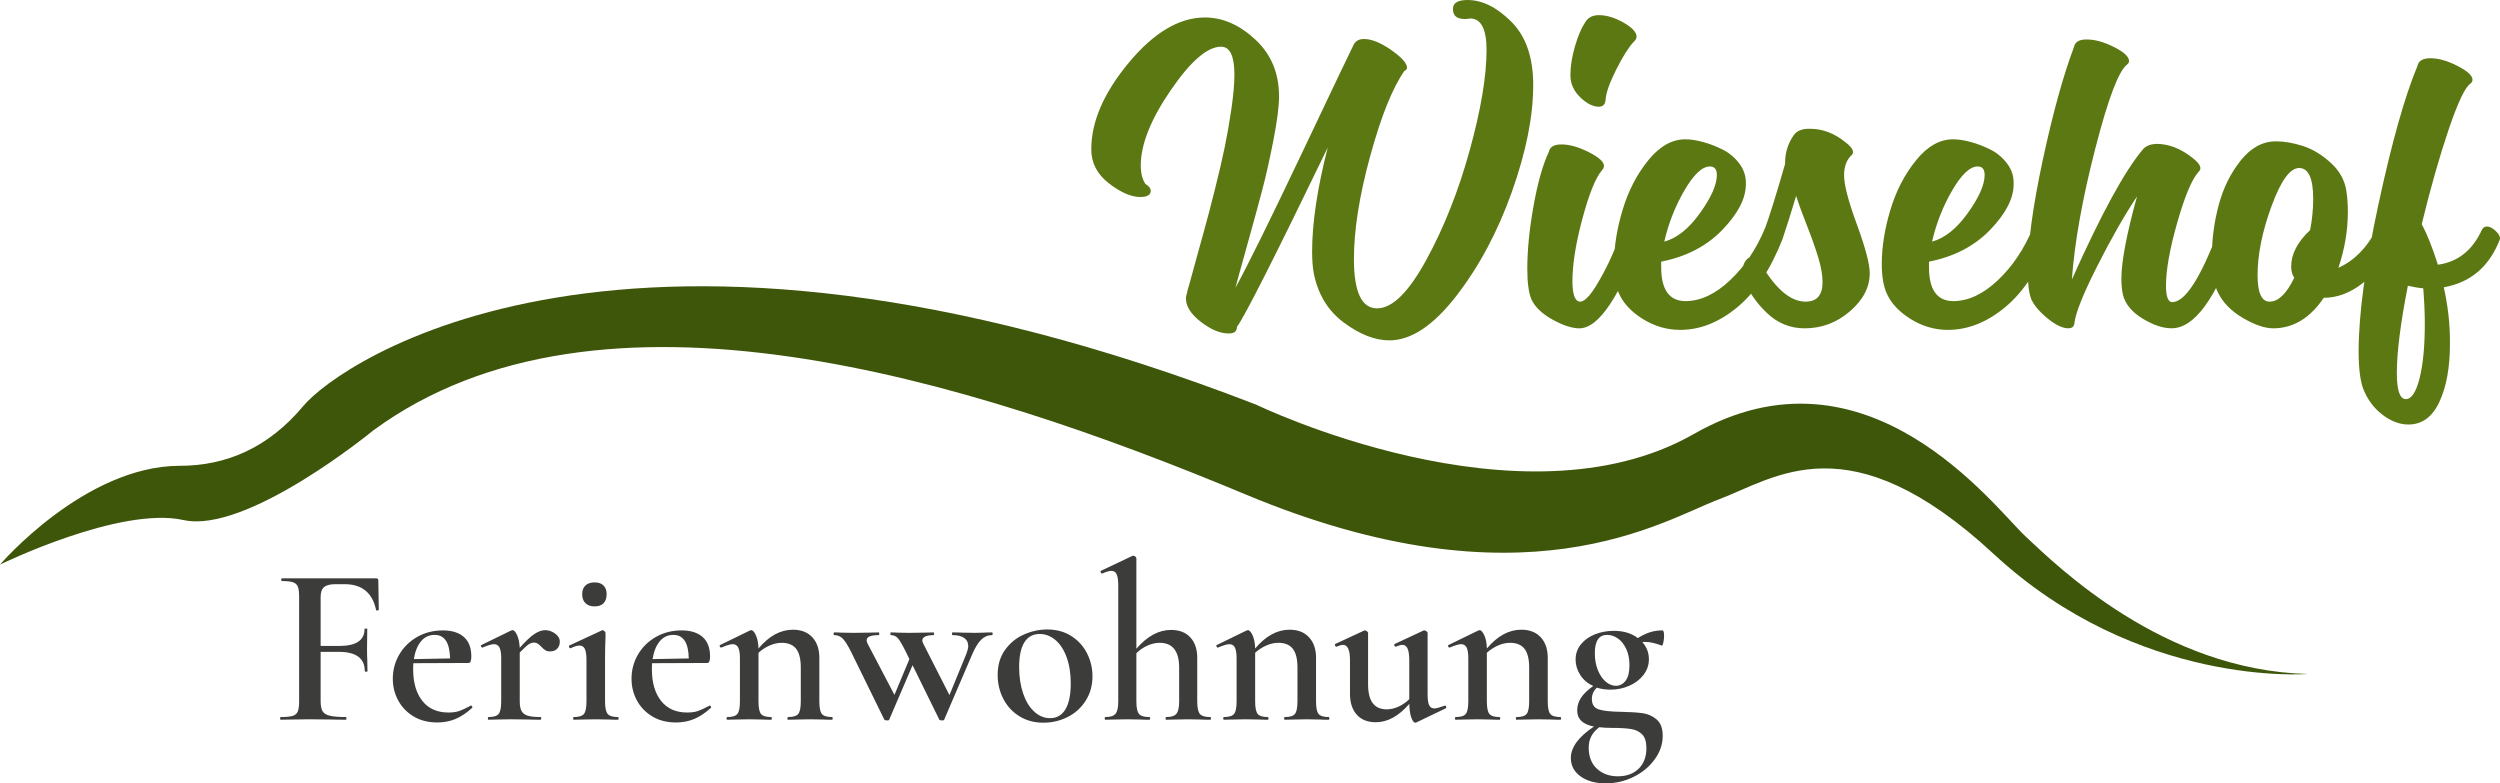 <?xml version="1.0" encoding="utf-8"?>
<!-- Generator: Adobe Illustrator 16.0.0, SVG Export Plug-In . SVG Version: 6.00 Build 0)  -->
<!DOCTYPE svg PUBLIC "-//W3C//DTD SVG 1.1//EN" "http://www.w3.org/Graphics/SVG/1.1/DTD/svg11.dtd">
<svg version="1.1" id="Ebene_1" xmlns="http://www.w3.org/2000/svg" xmlns:xlink="http://www.w3.org/1999/xlink" x="0px" y="0px"
	 width="300px" height="94px" viewBox="0 0 300 94" enable-background="new 0 0 300 94" xml:space="preserve">
<path fill="#3E560A" d="M0,67.75c0,0,10.163-11.855,21.596-11.855c5.504,0,10.586-2.116,14.821-7.199
	c4.234-5.081,38.533-29.488,114.33-0.135c0,0,31.758,15.378,52.507,3.522c20.748-11.856,35.993,8.721,39.805,12.279
	c3.81,3.56,16.514,16.091,33.874,16.516c0,0-20.325,1.693-37.686-14.397c-17.361-16.091-26.189-9.105-32.965-6.566
	c-6.774,2.542-23.354,13.394-56.806-0.581c-33.452-13.973-77.597-27.574-104.696-7.675c0,0-15.137,12.44-22.759,10.747
	C14.397,60.71,0,67.75,0,67.75"/>
<path fill="#3C3C3B" d="M194.147,93.157c-1.014,0-1.852-0.303-2.512-0.907c-0.66-0.607-0.991-1.453-0.991-2.542
	c0-1.013,0.425-1.826,1.276-2.442c0.471,0.056,0.959,0.082,1.467,0.082c1.014,0,1.796,0.045,2.348,0.135
	c0.554,0.091,0.996,0.31,1.331,0.652c0.336,0.344,0.502,0.896,0.502,1.655c0,1.033-0.312,1.853-0.936,2.46
	C196.008,92.854,195.18,93.157,194.147,93.157 M192.844,76.188c0.454,0,0.884,0.14,1.291,0.42c0.408,0.281,0.742,0.698,1.004,1.249
	c0.263,0.554,0.395,1.209,0.395,1.968c0,0.834-0.153,1.454-0.461,1.861c-0.31,0.408-0.698,0.61-1.169,0.61
	c-0.416,0-0.818-0.161-1.208-0.486c-0.389-0.329-0.707-0.789-0.951-1.387c-0.243-0.599-0.366-1.275-0.366-2.036
	C191.378,76.921,191.866,76.188,192.844,76.188 M194.582,85.419c-1.303-0.016-2.222-0.117-2.756-0.299
	c-0.533-0.18-0.801-0.597-0.801-1.247c0-0.526,0.198-0.979,0.597-1.358c0.489,0.162,1.033,0.244,1.63,0.244
	c0.797,0,1.548-0.154,2.254-0.463c0.704-0.307,1.276-0.74,1.711-1.302c0.434-0.562,0.65-1.187,0.65-1.873
	c0-0.798-0.262-1.485-0.787-2.065c0.073-0.018,0.192-0.027,0.354-0.027c0.542,0,1.195,0.146,1.956,0.436
	c0.071,0.053,0.139-0.055,0.202-0.326c0.063-0.272,0.096-0.534,0.096-0.788c0-0.469-0.063-0.704-0.189-0.704
	c-0.544,0-1.051,0.075-1.522,0.229c-0.47,0.154-0.95,0.386-1.438,0.692c-0.762-0.579-1.72-0.867-2.879-0.867
	c-0.796,0-1.544,0.134-2.24,0.407c-0.697,0.27-1.264,0.669-1.697,1.193c-0.435,0.526-0.651,1.143-0.651,1.848
	c0,0.652,0.186,1.267,0.557,1.847c0.37,0.579,0.892,1.021,1.561,1.328c-0.651,0.455-1.136,0.916-1.452,1.387
	s-0.476,0.987-0.476,1.549c0,1.031,0.672,1.672,2.011,1.926c-1.848,1.231-2.771,2.49-2.771,3.774c0,0.907,0.384,1.641,1.154,2.199
	c0.77,0.562,1.778,0.843,3.025,0.843c1.197,0,2.32-0.262,3.37-0.788c1.048-0.523,1.891-1.226,2.523-2.103
	c0.635-0.881,0.951-1.816,0.951-2.811c0-0.888-0.24-1.539-0.719-1.956c-0.481-0.416-1.045-0.67-1.697-0.76
	C196.457,85.493,195.615,85.438,194.582,85.419 M187.251,86.046c-0.616,0-1.022-0.128-1.222-0.381
	c-0.2-0.254-0.299-0.751-0.299-1.496V78.93c0-1.032-0.281-1.852-0.843-2.457c-0.56-0.607-1.34-0.909-2.335-0.909
	c-1.484,0-2.861,0.751-4.127,2.253c-0.018-0.651-0.122-1.182-0.313-1.587c-0.19-0.408-0.375-0.612-0.558-0.612
	c-0.017,0-0.079,0.018-0.188,0.056l-3.559,1.736c-0.053,0.018-0.063,0.073-0.026,0.163c0.036,0.09,0.09,0.135,0.164,0.135h0.026
	c0.635-0.27,1.086-0.407,1.357-0.407c0.307,0,0.531,0.138,0.665,0.407c0.136,0.272,0.203,0.698,0.203,1.277v5.185
	c0,0.745-0.1,1.242-0.299,1.496c-0.199,0.253-0.606,0.381-1.22,0.381c-0.056,0-0.082,0.053-0.082,0.161s0.026,0.162,0.082,0.162
	c0.451,0,0.805-0.008,1.059-0.026l1.574-0.027l1.574,0.027c0.254,0.019,0.606,0.026,1.06,0.026c0.055,0,0.082-0.054,0.082-0.162
	s-0.027-0.161-0.082-0.161c-0.615,0-1.021-0.128-1.222-0.381c-0.199-0.254-0.299-0.751-0.299-1.496v-5.838
	c0.398-0.359,0.842-0.65,1.329-0.867c0.49-0.217,0.971-0.326,1.44-0.326c0.796,0,1.38,0.24,1.75,0.719
	c0.372,0.479,0.558,1.227,0.558,2.24v4.072c0,0.745-0.1,1.242-0.298,1.496c-0.2,0.253-0.607,0.381-1.222,0.381
	c-0.055,0-0.082,0.053-0.082,0.161s0.027,0.162,0.082,0.162c0.452,0,0.814-0.008,1.085-0.026l1.548-0.027l1.576,0.027
	c0.253,0.019,0.605,0.026,1.059,0.026c0.054,0,0.081-0.054,0.081-0.162S187.305,86.046,187.251,86.046 M173.349,84.688
	c-0.599,0.215-1.006,0.324-1.222,0.324c-0.29,0-0.499-0.125-0.626-0.379c-0.126-0.255-0.188-0.698-0.188-1.331v-7.359
	c0-0.054-0.048-0.117-0.138-0.191c-0.091-0.07-0.172-0.105-0.243-0.105c-0.056,0-0.101,0.008-0.138,0.027l-3.421,1.601
	c-0.073,0.019-0.091,0.078-0.054,0.176c0.036,0.1,0.09,0.149,0.164,0.149h0.025c0.343-0.144,0.597-0.217,0.76-0.217
	c0.291,0,0.503,0.149,0.64,0.447c0.134,0.301,0.204,0.764,0.204,1.399v4.671c-0.381,0.379-0.811,0.678-1.292,0.896
	c-0.479,0.217-0.944,0.325-1.396,0.325c-0.762,0-1.328-0.248-1.698-0.745s-0.557-1.253-0.557-2.27v-6.163
	c0-0.054-0.044-0.117-0.138-0.191c-0.09-0.07-0.17-0.105-0.243-0.105l-0.108,0.027l-3.448,1.601c-0.054,0.037-0.063,0.1-0.028,0.19
	c0.038,0.09,0.092,0.135,0.165,0.135h0.027c0.325-0.144,0.577-0.217,0.759-0.217c0.562,0,0.842,0.616,0.842,1.847v4.047
	c0,1.048,0.273,1.877,0.814,2.484c0.544,0.605,1.303,0.908,2.281,0.908c1.412,0,2.752-0.733,4.021-2.199
	c0.017,0.688,0.098,1.237,0.244,1.643c0.144,0.407,0.307,0.612,0.488,0.612l0.109-0.029l3.555-1.71
	c0.056-0.034,0.064-0.098,0.029-0.189c-0.038-0.091-0.082-0.135-0.137-0.135L173.349,84.688z M159.444,86.046
	c-0.614,0-1.021-0.128-1.221-0.381c-0.199-0.254-0.298-0.751-0.298-1.496V78.93c0-1.032-0.281-1.852-0.844-2.457
	c-0.561-0.607-1.339-0.909-2.334-0.909c-1.485,0-2.862,0.751-4.128,2.253c-0.019-0.651-0.123-1.182-0.313-1.587
	c-0.189-0.408-0.376-0.612-0.556-0.612c-0.018,0-0.082,0.018-0.19,0.056l-3.558,1.736c-0.054,0.018-0.064,0.073-0.027,0.163
	c0.036,0.09,0.09,0.135,0.162,0.135h0.027c0.633-0.27,1.086-0.407,1.358-0.407c0.309,0,0.53,0.138,0.666,0.407
	c0.135,0.272,0.203,0.698,0.203,1.277v5.185c0,0.745-0.1,1.242-0.299,1.496c-0.199,0.253-0.607,0.381-1.221,0.381
	c-0.055,0-0.082,0.053-0.082,0.161s0.027,0.162,0.082,0.162c0.451,0,0.806-0.008,1.059-0.026l1.575-0.027l1.574,0.027
	c0.254,0.019,0.606,0.026,1.06,0.026c0.055,0,0.082-0.054,0.082-0.162s-0.027-0.161-0.082-0.161c-0.616,0-1.023-0.128-1.222-0.381
	c-0.199-0.254-0.299-0.751-0.299-1.496v-5.838c0.397-0.359,0.842-0.65,1.33-0.867c0.488-0.217,0.968-0.326,1.439-0.326
	c0.796,0,1.38,0.24,1.751,0.719c0.372,0.479,0.558,1.227,0.558,2.24v4.072c0,0.745-0.1,1.242-0.3,1.496
	c-0.2,0.253-0.606,0.381-1.221,0.381c-0.055,0-0.082,0.053-0.082,0.161s0.027,0.162,0.082,0.162c0.452,0,0.814-0.008,1.086-0.026
	l1.547-0.027l1.574,0.027c0.254,0.019,0.608,0.026,1.06,0.026c0.056,0,0.082-0.054,0.082-0.162S159.5,86.046,159.444,86.046
	 M145.217,86.046c-0.616,0-1.027-0.128-1.237-0.381c-0.207-0.254-0.311-0.751-0.311-1.496V78.93c0-1.032-0.277-1.847-0.828-2.442
	c-0.552-0.599-1.327-0.897-2.322-0.897c-1.466,0-2.851,0.752-4.154,2.255V66.981c0-0.054-0.041-0.116-0.123-0.188
	c-0.082-0.073-0.158-0.111-0.23-0.111l-0.136,0.029l-3.775,1.792c-0.054,0.019-0.058,0.077-0.013,0.176
	c0.045,0.102,0.095,0.149,0.15,0.149h0.027c0.47-0.217,0.84-0.325,1.112-0.325c0.29,0,0.499,0.14,0.625,0.422
	c0.126,0.28,0.19,0.737,0.19,1.37v13.874c0,0.726-0.108,1.219-0.325,1.481c-0.218,0.265-0.625,0.396-1.222,0.396
	c-0.055,0-0.082,0.053-0.082,0.161s0.027,0.162,0.082,0.162c0.453,0,0.814-0.008,1.086-0.026l1.547-0.027l1.549,0.027
	c0.271,0.019,0.634,0.026,1.086,0.026c0.072,0,0.107-0.054,0.107-0.162s-0.035-0.161-0.107-0.161c-0.616,0-1.028-0.128-1.236-0.381
	c-0.208-0.254-0.312-0.751-0.312-1.496v-5.782c0.38-0.381,0.819-0.684,1.317-0.911c0.498-0.226,0.991-0.338,1.48-0.338
	c1.557,0,2.336,0.996,2.336,2.985v4.046c0,0.726-0.109,1.219-0.326,1.481c-0.218,0.265-0.625,0.396-1.223,0.396
	c-0.055,0-0.081,0.053-0.081,0.161s0.026,0.162,0.081,0.162c0.453,0,0.814-0.008,1.086-0.026l1.548-0.027l1.548,0.027
	c0.272,0.019,0.633,0.026,1.086,0.026c0.072,0,0.107-0.054,0.107-0.162S145.289,86.046,145.217,86.046 M126.019,86.18
	c-0.707,0-1.344-0.262-1.915-0.788c-0.57-0.523-1.014-1.252-1.331-2.185c-0.317-0.933-0.476-1.988-0.476-3.163
	c0-1.305,0.208-2.289,0.625-2.961c0.417-0.671,1.032-1.006,1.847-1.006c0.669,0,1.291,0.237,1.861,0.708
	c0.569,0.47,1.022,1.157,1.357,2.063c0.334,0.908,0.502,1.966,0.502,3.178c0,1.358-0.213,2.39-0.639,3.095
	C127.425,85.826,126.814,86.18,126.019,86.18 M125.204,86.724c1.049,0,2.027-0.231,2.932-0.692c0.905-0.463,1.625-1.117,2.159-1.971
	c0.534-0.849,0.802-1.817,0.802-2.902c0-0.979-0.217-1.899-0.652-2.756c-0.434-0.861-1.063-1.556-1.888-2.08
	c-0.822-0.523-1.788-0.787-2.891-0.787c-0.959,0-1.897,0.204-2.811,0.611c-0.915,0.408-1.665,1.021-2.253,1.846
	c-0.59,0.825-0.883,1.824-0.883,3.002c0,1.031,0.227,1.985,0.679,2.864s1.096,1.575,1.928,2.091
	C123.158,86.465,124.118,86.724,125.204,86.724 M119.041,75.889c-0.435,0-0.744,0.008-0.924,0.026l-1.086,0.027l-1.63-0.027
	c-0.236-0.019-0.597-0.026-1.086-0.026c-0.055,0-0.082,0.054-0.082,0.162c0,0.107,0.027,0.163,0.082,0.163
	c0.598,0,1.059,0.113,1.385,0.341s0.488,0.547,0.488,0.962c0,0.238-0.072,0.545-0.217,0.926l-2.037,4.968l-3.123-6.137
	c-0.091-0.181-0.136-0.316-0.136-0.408c0-0.218,0.122-0.378,0.366-0.489c0.245-0.106,0.575-0.162,0.992-0.162
	c0.036,0,0.054-0.056,0.054-0.163c0-0.108-0.018-0.162-0.054-0.162c-0.453,0-0.815,0.008-1.087,0.026l-1.874,0.027l-1.41-0.027
	c-0.201-0.019-0.453-0.026-0.762-0.026c-0.036,0-0.053,0.054-0.053,0.162c0,0.107,0.018,0.163,0.053,0.163
	c0.344,0,0.625,0.122,0.842,0.367c0.217,0.246,0.526,0.764,0.924,1.563l0.461,0.948l-1.792,4.292l-3.204-6.11
	c-0.091-0.181-0.136-0.326-0.136-0.435c0-0.415,0.479-0.625,1.439-0.625c0.055,0,0.081-0.056,0.081-0.163
	c0-0.108-0.026-0.162-0.081-0.162c-0.47,0-0.841,0.008-1.113,0.026l-1.846,0.027l-1.576-0.027c-0.199-0.019-0.461-0.026-0.787-0.026
	c-0.053,0-0.081,0.054-0.081,0.162c0,0.107,0.028,0.163,0.081,0.163c0.38,0,0.706,0.128,0.978,0.379
	c0.271,0.254,0.606,0.772,1.004,1.551l4.019,8.199c0.054,0.072,0.163,0.108,0.326,0.108c0.18,0,0.271-0.036,0.271-0.108l2.797-6.519
	l3.205,6.519c0.018,0.072,0.126,0.108,0.326,0.108c0.181,0,0.271-0.036,0.271-0.108l3.367-7.848
	c0.344-0.796,0.701-1.375,1.072-1.738c0.371-0.36,0.801-0.543,1.291-0.543c0.053,0,0.08-0.056,0.08-0.163
	C119.121,75.942,119.094,75.889,119.041,75.889 M99.842,86.046c-0.616,0-1.023-0.128-1.222-0.381
	c-0.199-0.254-0.299-0.751-0.299-1.496V78.93c0-1.032-0.281-1.852-0.842-2.457c-0.561-0.607-1.34-0.909-2.334-0.909
	c-1.484,0-2.861,0.751-4.127,2.253c-0.018-0.651-0.123-1.182-0.313-1.587c-0.189-0.408-0.375-0.612-0.557-0.612
	c-0.018,0-0.081,0.018-0.19,0.056L86.4,77.409c-0.055,0.018-0.064,0.073-0.027,0.163c0.037,0.09,0.09,0.135,0.163,0.135h0.027
	c0.634-0.27,1.086-0.407,1.358-0.407c0.308,0,0.529,0.138,0.666,0.407c0.135,0.272,0.204,0.698,0.204,1.277v5.185
	c0,0.745-0.1,1.242-0.299,1.496c-0.2,0.253-0.606,0.381-1.222,0.381c-0.054,0-0.082,0.053-0.082,0.161s0.028,0.162,0.082,0.162
	c0.452,0,0.805-0.008,1.059-0.026l1.576-0.027l1.574,0.027c0.253,0.019,0.606,0.026,1.059,0.026c0.055,0,0.082-0.054,0.082-0.162
	s-0.027-0.161-0.082-0.161c-0.615,0-1.022-0.128-1.221-0.381c-0.2-0.254-0.298-0.751-0.298-1.496v-5.838
	c0.398-0.359,0.842-0.65,1.33-0.867s0.969-0.326,1.439-0.326c0.796,0,1.38,0.24,1.751,0.719c0.371,0.479,0.556,1.227,0.556,2.24
	v4.072c0,0.745-0.1,1.242-0.299,1.496c-0.199,0.253-0.605,0.381-1.221,0.381c-0.054,0-0.082,0.053-0.082,0.161
	s0.027,0.162,0.082,0.162c0.452,0,0.815-0.008,1.086-0.026l1.548-0.027l1.575,0.027c0.253,0.019,0.607,0.026,1.059,0.026
	c0.054,0,0.081-0.054,0.081-0.162S99.896,86.046,99.842,86.046 M80.807,76.188c1.194,0,1.81,0.94,1.846,2.824l-4.345,0.08
	c0.145-0.903,0.43-1.616,0.855-2.13C79.588,76.445,80.137,76.188,80.807,76.188 M85.125,84.688
	c-0.581,0.309-1.042,0.519-1.386,0.637c-0.344,0.119-0.769,0.177-1.275,0.177c-1.358,0-2.403-0.467-3.137-1.398
	c-0.732-0.932-1.1-2.195-1.1-3.789c0-0.325,0.009-0.569,0.027-0.732l6.626-0.026c0.217,0,0.326-0.262,0.326-0.789
	c0-1.031-0.299-1.809-0.896-2.334c-0.598-0.524-1.44-0.786-2.526-0.786c-1.123,0-2.141,0.257-3.055,0.771
	c-0.915,0.516-1.634,1.219-2.159,2.104c-0.525,0.89-0.787,1.865-0.787,2.933c0,0.924,0.212,1.784,0.638,2.58
	c0.425,0.798,1.042,1.44,1.847,1.93c0.805,0.487,1.76,0.73,2.865,0.73c0.778,0,1.502-0.14,2.172-0.419
	c0.668-0.281,1.339-0.729,2.008-1.344c0.037-0.037,0.032-0.092-0.013-0.163c-0.045-0.072-0.086-0.108-0.122-0.108L85.125,84.688z
	 M68.859,86.369c0.452,0,0.805-0.008,1.059-0.026l1.575-0.027l1.575,0.027c0.271,0.019,0.634,0.026,1.086,0.026
	c0.053,0,0.081-0.054,0.081-0.162s-0.027-0.161-0.081-0.161c-0.616,0-1.029-0.128-1.236-0.381c-0.209-0.254-0.313-0.751-0.313-1.496
	v-4.966c0-1.033,0.018-1.93,0.055-2.689v-0.571c0-0.054-0.041-0.121-0.123-0.203c-0.081-0.082-0.159-0.122-0.23-0.122l-0.081,0.028
	l-3.911,1.818c-0.054,0.037-0.064,0.098-0.027,0.19c0.037,0.09,0.09,0.135,0.164,0.135h0.026c0.435-0.217,0.789-0.325,1.06-0.325
	c0.307,0,0.524,0.138,0.651,0.421c0.126,0.281,0.189,0.727,0.189,1.344v4.94c0,0.745-0.1,1.242-0.298,1.496
	c-0.2,0.253-0.607,0.381-1.222,0.381c-0.055,0-0.082,0.053-0.082,0.161S68.805,86.369,68.859,86.369 M71.358,72.766
	c0.471,0,0.828-0.127,1.072-0.381c0.244-0.254,0.367-0.613,0.367-1.085c0-0.453-0.127-0.801-0.381-1.046
	c-0.253-0.244-0.607-0.366-1.058-0.366c-0.471,0-0.838,0.122-1.101,0.366c-0.263,0.245-0.394,0.593-0.394,1.046
	c0,0.472,0.131,0.831,0.394,1.085C70.52,72.639,70.887,72.766,71.358,72.766 M65.411,75.617c-0.381,0-0.807,0.153-1.276,0.46
	c-0.472,0.309-1.059,0.861-1.765,1.657c-0.037-0.633-0.145-1.146-0.327-1.534c-0.18-0.39-0.361-0.583-0.542-0.583
	c-0.019,0-0.081,0.018-0.19,0.056l-3.557,1.736c-0.055,0.018-0.064,0.073-0.028,0.163c0.037,0.09,0.091,0.135,0.164,0.135h0.027
	c0.633-0.27,1.086-0.407,1.357-0.407c0.308,0,0.53,0.138,0.666,0.407c0.136,0.272,0.203,0.698,0.203,1.277v5.185
	c0,0.745-0.1,1.242-0.299,1.496c-0.199,0.253-0.605,0.381-1.221,0.381c-0.054,0-0.082,0.053-0.082,0.161s0.027,0.162,0.082,0.162
	c0.452,0,0.805-0.008,1.059-0.026l1.575-0.027l2.145,0.027c0.363,0.019,0.842,0.026,1.439,0.026c0.072,0,0.109-0.054,0.109-0.162
	s-0.037-0.161-0.109-0.161c-0.67,0-1.177-0.056-1.52-0.164c-0.345-0.109-0.589-0.295-0.734-0.558
	c-0.145-0.262-0.217-0.646-0.217-1.155v-5.863c0.471-0.489,0.818-0.81,1.045-0.966c0.226-0.152,0.439-0.23,0.638-0.23
	c0.18,0,0.334,0.041,0.461,0.122c0.126,0.082,0.271,0.206,0.435,0.367c0.163,0.182,0.321,0.321,0.476,0.422
	c0.153,0.099,0.348,0.149,0.584,0.149c0.361,0,0.646-0.108,0.855-0.325c0.208-0.217,0.312-0.5,0.312-0.842
	c0-0.382-0.19-0.707-0.569-0.979C66.226,75.751,65.827,75.617,65.411,75.617 M52.16,76.188c1.194,0,1.809,0.94,1.846,2.824
	l-4.345,0.08c0.145-0.903,0.43-1.616,0.855-2.13C50.941,76.445,51.49,76.188,52.16,76.188 M56.477,84.688
	c-0.579,0.309-1.041,0.519-1.385,0.637c-0.344,0.119-0.77,0.177-1.276,0.177c-1.358,0-2.403-0.467-3.137-1.398
	c-0.733-0.932-1.1-2.195-1.1-3.789c0-0.325,0.01-0.569,0.028-0.732l6.626-0.026c0.217,0,0.326-0.262,0.326-0.789
	c0-1.031-0.298-1.809-0.896-2.334c-0.597-0.524-1.439-0.786-2.525-0.786c-1.122,0-2.141,0.257-3.055,0.771
	c-0.914,0.516-1.634,1.219-2.159,2.104c-0.524,0.89-0.787,1.865-0.787,2.933c0,0.924,0.212,1.784,0.639,2.58
	c0.425,0.798,1.041,1.44,1.846,1.93c0.805,0.487,1.761,0.73,2.866,0.73c0.778,0,1.502-0.14,2.172-0.419
	c0.669-0.281,1.339-0.729,2.009-1.344c0.037-0.037,0.031-0.092-0.014-0.163c-0.045-0.072-0.086-0.108-0.122-0.108L56.477,84.688z
	 M45.398,69.645c0-0.164-0.091-0.245-0.271-0.245H33.831c-0.054,0-0.082,0.054-0.082,0.163c0,0.107,0.027,0.163,0.082,0.163
	c0.597,0,1.04,0.049,1.331,0.146c0.29,0.101,0.483,0.279,0.584,0.531c0.099,0.254,0.149,0.65,0.149,1.195v12.57
	c0,0.544-0.055,0.947-0.163,1.21c-0.109,0.264-0.312,0.439-0.611,0.529c-0.298,0.092-0.773,0.138-1.425,0.138
	c-0.055,0-0.082,0.053-0.082,0.161s0.027,0.162,0.082,0.162c0.615,0,1.095-0.008,1.439-0.026l1.982-0.027l2.662,0.027
	c0.416,0.019,0.995,0.026,1.737,0.026c0.037,0,0.055-0.054,0.055-0.162s-0.018-0.161-0.055-0.161c-0.887,0-1.542-0.056-1.968-0.164
	c-0.425-0.109-0.71-0.295-0.855-0.558c-0.146-0.262-0.218-0.684-0.218-1.264v-5.837h2.172c2.083,0,3.124,0.77,3.124,2.307
	c0,0.056,0.055,0.082,0.163,0.082s0.163-0.026,0.163-0.082l-0.027-1.409c-0.018-0.273-0.027-0.689-0.027-1.25l0.027-2.39
	c0-0.036-0.054-0.053-0.162-0.053c-0.109,0-0.164,0.017-0.164,0.053c0,1.357-1.014,2.035-3.042,2.035h-2.226v-5.891
	c0-0.544,0.136-0.932,0.408-1.167c0.271-0.235,0.732-0.355,1.385-0.355h1.086c2.081,0,3.341,1.032,3.775,3.096
	c0.017,0.056,0.076,0.073,0.176,0.056s0.15-0.045,0.15-0.082L45.398,69.645z"/>
<path fill="#5B7813" d="M287.62,44.755c0-2.482,0.441-5.972,1.324-10.465c0.718,0.165,1.334,0.267,1.846,0.308
	c0.124,1.539,0.186,2.955,0.186,4.247c0,2.729-0.212,4.92-0.631,6.571c-0.421,1.652-0.97,2.478-1.646,2.478
	C287.979,47.893,287.62,46.847,287.62,44.755 M297.84,27.549c-1.129,2.483-2.894,3.889-5.294,4.216
	c-0.657-2.072-1.304-3.693-1.938-4.864c1.046-4.309,2.122-8.094,3.23-11.357c1.108-3.263,1.98-5.099,2.617-5.509
	c0.163-0.143,0.246-0.297,0.246-0.461c0-0.493-0.601-1.046-1.803-1.663c-1.199-0.615-2.281-0.923-3.245-0.923
	c-0.925,0-1.448,0.318-1.571,0.955c-1.519,3.653-3.072,9.168-4.662,16.545c-1.591,7.376-2.386,13.27-2.386,17.682
	c0,1.991,0.185,3.488,0.554,4.494c0.513,1.293,1.282,2.328,2.309,3.108c1.025,0.78,2.063,1.17,3.109,1.17
	c1.643,0,2.883-0.907,3.724-2.723c0.843-1.817,1.263-4.131,1.263-6.942c0.021-2.257-0.227-4.525-0.739-6.803
	c3.241-0.573,5.489-2.502,6.741-5.785c0.041-0.288-0.127-0.61-0.509-0.97c-0.38-0.36-0.733-0.539-1.061-0.539
	C298.178,27.179,297.983,27.302,297.84,27.549 M270.908,33.027c0-2.483,0.559-5.248,1.677-8.295s2.22-4.571,3.309-4.571
	c1.128,0,1.69,1.241,1.69,3.724c0,1.19-0.122,2.432-0.367,3.725c-1.52,1.416-2.277,2.883-2.277,4.402
	c0,0.513,0.123,0.954,0.369,1.323c-0.924,1.908-1.908,2.862-2.955,2.862C271.39,36.197,270.908,35.142,270.908,33.027
	 M278.849,35.736c1.6,0,3.144-0.574,4.632-1.723c1.486-1.149,2.754-2.924,3.8-5.325c0.043-0.288-0.126-0.61-0.507-0.97
	c-0.379-0.36-0.733-0.539-1.061-0.539c-0.288,0-0.473,0.123-0.555,0.37c-1.149,2.216-2.669,3.745-4.554,4.586
	c0.757-2.217,1.138-4.463,1.138-6.742c0-0.923-0.063-1.764-0.184-2.523c-0.207-1.293-0.849-2.421-1.926-3.386
	c-1.076-0.964-2.19-1.626-3.34-1.986c-1.148-0.359-2.205-0.538-3.17-0.538c-1.602,0-3.012,0.765-4.233,2.293
	c-1.22,1.529-2.103,3.314-2.646,5.355c-0.544,2.043-0.816,4.089-0.816,6.141c-0.021,1.909,0.226,3.365,0.739,4.371
	c0.594,1.211,1.595,2.227,3,3.047c1.405,0.821,2.611,1.231,3.618,1.231C275.186,39.399,277.206,38.178,278.849,35.736
	 M266.26,27.549c-2.174,5.808-4.043,8.71-5.603,8.71c-0.491-0.02-0.738-0.677-0.738-1.97c0-1.888,0.451-4.418,1.354-7.588
	c0.903-3.169,1.754-5.196,2.554-6.079c0.451-0.389,0.217-0.943-0.708-1.662c-1.416-1.128-2.862-1.694-4.339-1.694
	c-0.678,0.022-1.201,0.216-1.57,0.586c-2.197,2.566-5.058,7.798-8.587,15.697c0.327-4.473,1.261-9.7,2.801-15.682
	c1.537-5.981,2.811-9.353,3.816-10.111c0.164-0.124,0.246-0.266,0.246-0.431c0-0.513-0.6-1.073-1.801-1.678
	c-1.2-0.604-2.283-0.908-3.247-0.908c-0.923-0.021-1.447,0.287-1.569,0.923c-1.293,3.447-2.541,7.967-3.74,13.558
	c-1.199,5.592-1.801,10.031-1.801,13.313c0,1.539,0.145,2.667,0.431,3.385c0.35,0.759,1.005,1.529,1.971,2.309
	c0.964,0.78,1.785,1.17,2.463,1.17c0.45,0,0.696-0.206,0.737-0.616c0.124-1.189,1.027-3.452,2.709-6.787
	c1.683-3.335,3.282-6.141,4.802-8.418c-1.251,4.535-1.877,7.828-1.877,9.88c0,0.677,0.061,1.313,0.184,1.908
	c0.288,1.128,1.072,2.082,2.354,2.862c1.283,0.78,2.447,1.17,3.493,1.17c2.729,0,5.335-3.571,7.819-10.711
	c0.04-0.288-0.13-0.61-0.508-0.97c-0.381-0.36-0.735-0.539-1.062-0.539C266.598,27.179,266.402,27.302,266.26,27.549
	 M238.157,20.994c0,1.168-0.673,2.691-2.016,4.569c-1.345,1.877-2.776,3.021-4.294,3.433c0.513-2.217,1.322-4.273,2.433-6.172
	c1.108-1.898,2.123-2.848,3.046-2.848C237.88,19.976,238.157,20.316,238.157,20.994 M243.943,27.365
	c-1.047,2.523-2.451,4.616-4.216,6.278c-1.765,1.662-3.552,2.493-5.355,2.493c-1.93-0.021-2.894-1.374-2.894-4.064v-0.675
	c3.016-0.596,5.462-1.868,7.341-3.818c1.877-1.948,2.815-3.765,2.815-5.447c0.041-0.923-0.214-1.754-0.769-2.492
	c-0.555-0.74-1.237-1.309-2.047-1.709c-0.811-0.4-1.606-0.704-2.385-0.908c-0.78-0.205-1.469-0.307-2.063-0.307
	c-1.602,0-3.084,0.841-4.447,2.522c-1.365,1.683-2.392,3.668-3.079,5.957c-0.688,2.288-1.031,4.458-1.031,6.51
	c0,1.396,0.185,2.535,0.554,3.417c0.514,1.211,1.472,2.258,2.879,3.139c1.404,0.883,2.907,1.324,4.508,1.324
	c2.381,0,4.664-0.902,6.85-2.709c2.185-1.806,3.996-4.535,5.433-8.187c0-0.288-0.199-0.621-0.601-1
	c-0.399-0.38-0.765-0.57-1.092-0.57C244.179,27.118,244.046,27.2,243.943,27.365 M222.091,18.715
	c0.512-0.37,0.307-0.914-0.616-1.632c-1.335-1.088-2.762-1.631-4.278-1.631c-0.944-0.02-1.599,0.246-1.97,0.799
	c-0.679,0.986-1.016,2.084-1.016,3.295v0.122c-1.088,3.777-1.909,6.403-2.462,7.88c-0.043,0.246,0.144,0.549,0.553,0.908
	c0.412,0.359,0.78,0.539,1.107,0.539c0.206,0,0.371-0.102,0.494-0.308c0.492-1.478,1.036-3.201,1.631-5.172
	c0.267,0.843,0.692,2.006,1.276,3.494c0.587,1.488,1.047,2.791,1.386,3.909c0.339,1.118,0.509,2.099,0.509,2.94
	c0,1.56-0.678,2.339-2.031,2.339c-1.93,0-3.839-1.724-5.726-5.171c-0.187-0.142-0.4-0.215-0.646-0.215
	c-0.328,0-0.61,0.169-0.846,0.507c-0.236,0.34-0.355,0.745-0.355,1.217c0.021,0.349,0.093,0.708,0.216,1.077
	c0.534,1.416,1.442,2.735,2.725,3.955c1.283,1.221,2.785,1.832,4.509,1.832c2.051,0,3.867-0.683,5.448-2.047
	c1.579-1.364,2.369-2.887,2.369-4.57c0-1.088-0.512-3.033-1.538-5.833s-1.54-4.765-1.54-5.895
	C221.289,20.049,221.557,19.269,222.091,18.715 M206.022,20.994c0,1.168-0.672,2.691-2.017,4.569
	c-1.343,1.877-2.773,3.021-4.293,3.433c0.514-2.217,1.324-4.273,2.433-6.172c1.107-1.898,2.122-2.848,3.047-2.848
	C205.746,19.976,206.022,20.316,206.022,20.994 M211.811,27.365c-1.049,2.523-2.453,4.616-4.218,6.278
	c-1.765,1.662-3.55,2.493-5.355,2.493c-1.929-0.021-2.894-1.374-2.894-4.064v-0.675c3.017-0.596,5.463-1.868,7.342-3.818
	c1.877-1.948,2.816-3.765,2.816-5.447c0.041-0.923-0.216-1.754-0.77-2.492c-0.555-0.74-1.237-1.309-2.047-1.709
	c-0.812-0.4-1.606-0.704-2.386-0.908c-0.78-0.205-1.468-0.307-2.063-0.307c-1.6,0-3.083,0.841-4.447,2.522
	c-1.365,1.683-2.391,3.668-3.078,5.957c-0.688,2.288-1.032,4.458-1.032,6.51c0,1.396,0.186,2.535,0.556,3.417
	c0.512,1.211,1.471,2.258,2.876,3.139c1.407,0.883,2.909,1.324,4.509,1.324c2.382,0,4.665-0.902,6.849-2.709
	c2.187-1.806,3.996-4.535,5.435-8.187c0-0.288-0.201-0.621-0.602-1c-0.399-0.38-0.765-0.57-1.092-0.57
	C212.045,27.118,211.911,27.2,211.811,27.365 M193.203,36.506c1.283-1.93,2.487-4.535,3.615-7.818
	c0.042-0.288-0.127-0.61-0.506-0.97c-0.381-0.36-0.734-0.539-1.062-0.539c-0.247,0-0.432,0.123-0.554,0.37
	c-0.762,2.052-1.499,3.75-2.217,5.094c-0.719,1.345-1.299,2.272-1.738,2.785c-0.443,0.514-0.807,0.77-1.094,0.77
	c-0.636,0-0.954-0.819-0.954-2.462c0-2.031,0.399-4.534,1.2-7.511c0.8-2.974,1.58-4.903,2.34-5.786
	c0.164-0.185,0.246-0.359,0.246-0.523c0-0.493-0.611-1.046-1.831-1.662c-1.223-0.615-2.314-0.923-3.28-0.923
	c-0.881,0-1.385,0.298-1.508,0.892c-0.717,1.52-1.329,3.673-1.83,6.464c-0.504,2.79-0.754,5.324-0.754,7.602
	c0,1.621,0.163,2.833,0.493,3.632c0.431,0.925,1.276,1.735,2.538,2.432c1.262,0.698,2.334,1.047,3.217,1.047
	C190.694,39.399,191.921,38.435,193.203,36.506 M192.664,12.035c0.041-0.841,0.462-2.057,1.263-3.647
	c0.8-1.59,1.498-2.704,2.093-3.339c0.246-0.226,0.369-0.44,0.369-0.646c0-0.534-0.524-1.098-1.569-1.694
	c-1.047-0.594-2.032-0.892-2.955-0.892c-0.779,0-1.334,0.298-1.662,0.892c-0.451,0.678-0.857,1.637-1.215,2.878
	c-0.36,1.241-0.539,2.386-0.539,3.433c0,1.006,0.389,1.888,1.169,2.646c0.78,0.76,1.527,1.139,2.247,1.139
	C192.337,12.804,192.604,12.548,192.664,12.035 M174.352,1.078c0,0.8,0.461,1.2,1.384,1.2c0.287,0,0.512-0.02,0.679-0.061
	c1.313,0,1.97,1.262,1.97,3.786c0,3.14-0.673,7.146-2.018,12.021c-1.343,4.873-3.077,9.255-5.2,13.143
	c-2.125,3.89-4.089,5.833-5.896,5.833c-1.867,0.021-2.801-1.95-2.801-5.91c0-3.488,0.651-7.612,1.955-12.373
	s2.672-8.167,4.109-10.219c0.206-0.082,0.308-0.205,0.308-0.37c0-0.534-0.63-1.241-1.894-2.124
	c-1.261-0.882-2.354-1.323-3.276-1.323c-0.555,0-0.954,0.206-1.202,0.616c-0.246,0.471-2.298,4.771-6.155,12.897
	c-3.858,8.125-6.545,13.573-8.065,16.344c0.125-0.494,0.585-2.17,1.386-5.033c0.8-2.862,1.421-5.135,1.862-6.818
	c0.441-1.681,0.882-3.656,1.323-5.924c0.442-2.268,0.661-4.006,0.661-5.217c0-2.771-0.948-5.038-2.845-6.802
	c-1.898-1.765-3.916-2.647-6.049-2.647c-3.078,0-6.12,1.805-9.126,5.417c-3.006,3.612-4.509,7.079-4.509,10.403
	c0,1.642,0.709,3.006,2.125,4.094c1.416,1.088,2.667,1.63,3.755,1.63c0.841,0,1.261-0.255,1.261-0.769
	c-0.021-0.287-0.236-0.554-0.646-0.801c-0.369-0.553-0.555-1.292-0.555-2.216c0-2.523,1.195-5.53,3.587-9.019
	c2.389-3.488,4.405-5.232,6.046-5.232c1.067,0,1.602,1.119,1.602,3.355c0,1.088-0.119,2.442-0.354,4.063
	c-0.236,1.621-0.502,3.154-0.8,4.603c-0.298,1.447-0.697,3.17-1.201,5.17s-0.913,3.566-1.231,4.693
	c-0.318,1.129-0.718,2.581-1.201,4.355c-0.482,1.775-0.764,2.786-0.846,3.031c0,0.082-0.021,0.186-0.063,0.309
	c-0.042,0.123-0.071,0.236-0.092,0.339c-0.021,0.103-0.032,0.195-0.032,0.277c0,0.964,0.601,1.907,1.801,2.831
	c1.201,0.923,2.303,1.385,3.309,1.385c0.678,0.02,1.016-0.247,1.016-0.801c0.84-1.066,4.473-8.237,10.895-21.515
	c-1.251,4.885-1.876,9.049-1.876,12.498c0,0.964,0.061,1.806,0.185,2.523c0.492,2.566,1.698,4.562,3.617,5.987
	c1.919,1.426,3.739,2.139,5.463,2.139c2.605,0,5.282-1.773,8.033-5.324c2.749-3.55,4.976-7.72,6.678-12.512
	c1.704-4.792,2.556-9.055,2.556-12.79c0-3.323-0.872-5.857-2.615-7.602C179.625,0.873,177.869,0,176.104,0
	C174.935,0,174.352,0.359,174.352,1.078"/>
</svg>
